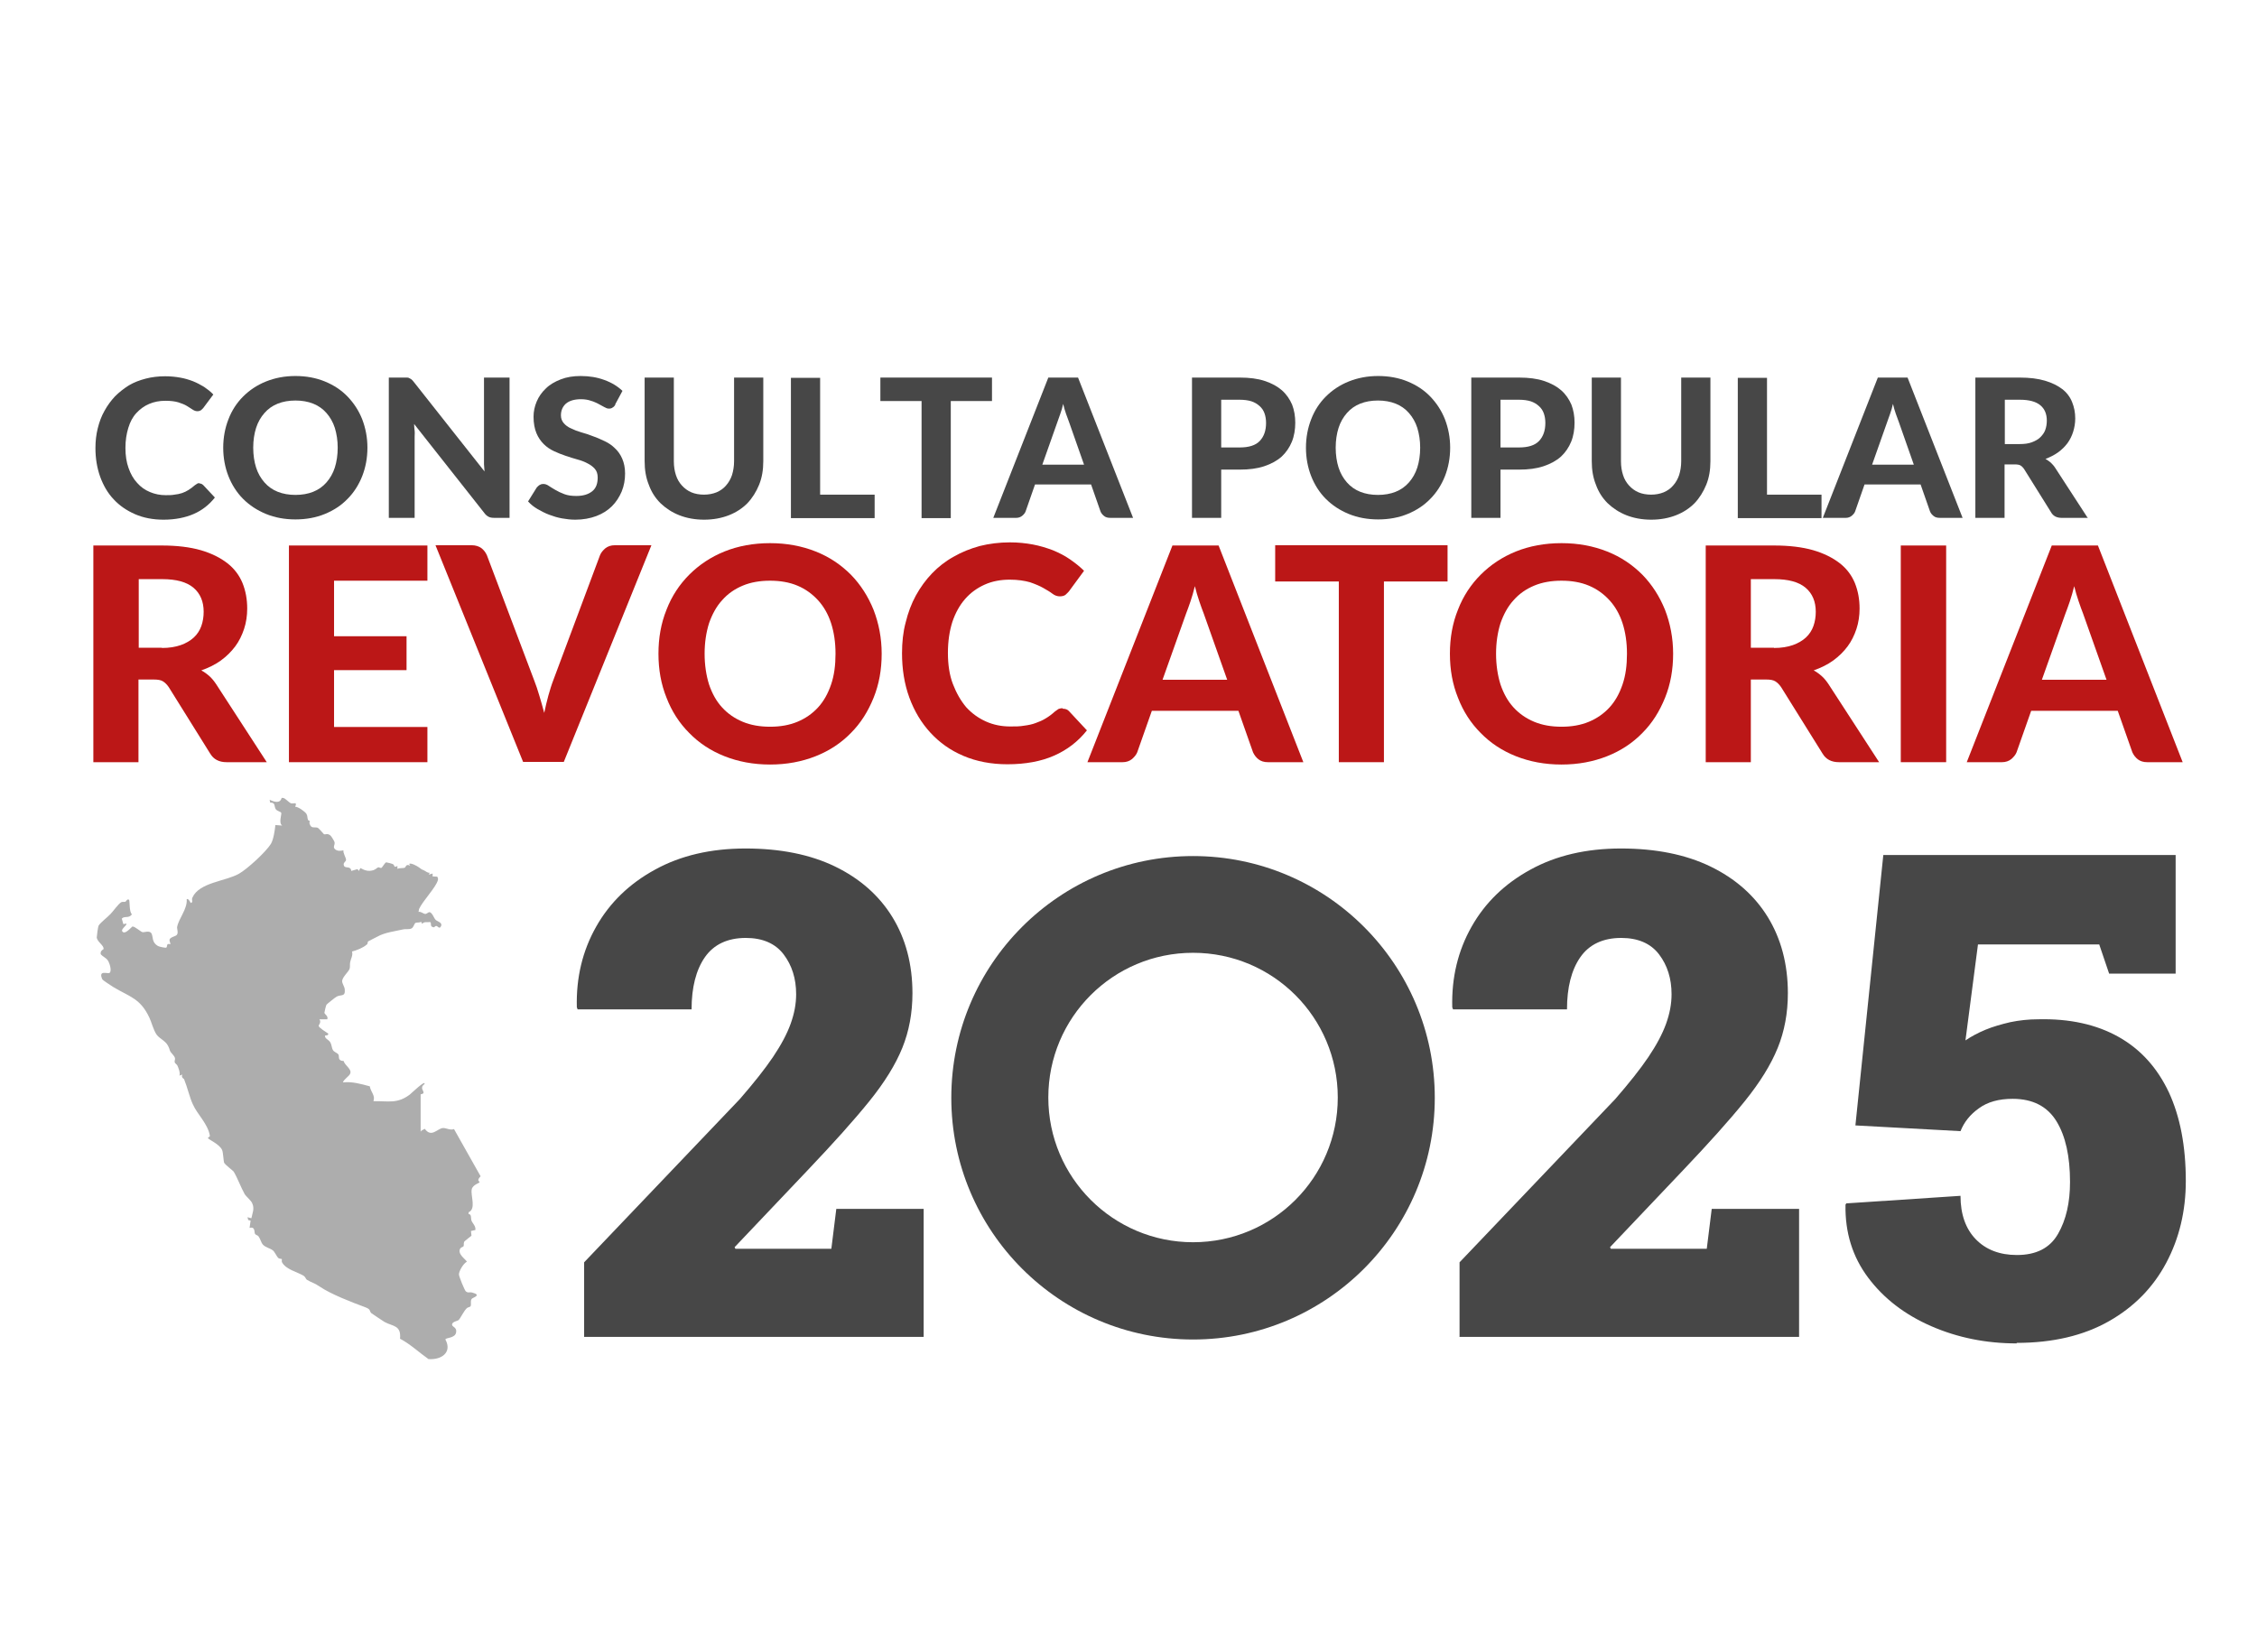 <?xml version="1.0" encoding="UTF-8"?>
<svg id="Capa_1" data-name="Capa 1" xmlns="http://www.w3.org/2000/svg" viewBox="0 0 86.55 63.36">
  <defs>
    <style>
      .cls-1 {
        fill: #474747;
      }

      .cls-2 {
        fill: #bb1717;
      }

      .cls-3 {
        fill: #adadad;
      }
    </style>
  </defs>
  <g>
    <path class="cls-2" d="M10.25,29.23h-1.56c-.29,0-.5-.11-.63-.33l-1.59-2.55c-.07-.1-.14-.17-.22-.22s-.19-.07-.35-.07h-.59v3.17h-1.73v-8.31h2.62c.58,0,1.08.06,1.5.18.41.12.75.29,1.02.5s.46.47.58.76c.12.3.18.62.18.98,0,.27-.04.54-.12.78s-.19.47-.34.67c-.15.2-.33.38-.55.54-.22.16-.47.28-.75.38.11.06.21.13.31.22s.18.19.26.31l1.94,2.99ZM6.21,24.85c.28,0,.52-.04.72-.11s.37-.17.5-.29.23-.27.29-.44c.06-.17.09-.35.09-.55,0-.39-.13-.7-.39-.92-.26-.22-.66-.33-1.2-.33h-.9v2.63h.89Z"/>
    <path class="cls-2" d="M12.81,22.26v2.14h2.78v1.3h-2.78v2.18h3.58v1.35h-5.31v-8.31h5.31v1.35h-3.58Z"/>
    <path class="cls-2" d="M24.98,20.91l-3.36,8.31h-1.56l-3.36-8.31h1.39c.15,0,.27.04.37.11.09.07.16.16.21.27l1.81,4.79c.07.18.14.38.2.59s.13.43.19.67c.05-.23.1-.46.16-.67.06-.21.12-.41.19-.59l1.79-4.79c.04-.1.11-.18.2-.26.1-.08.22-.12.37-.12h1.4Z"/>
    <path class="cls-2" d="M33.81,25.07c0,.61-.1,1.17-.31,1.69-.21.52-.49.97-.87,1.35-.37.38-.82.68-1.35.89s-1.11.32-1.75.32-1.22-.11-1.75-.32-.98-.51-1.35-.89c-.38-.38-.67-.83-.87-1.35-.21-.52-.31-1.08-.31-1.69s.1-1.17.31-1.69c.2-.52.5-.97.87-1.34.38-.38.83-.68,1.35-.89s1.11-.32,1.75-.32,1.22.11,1.75.32.97.51,1.35.89c.37.38.66.83.87,1.35.2.52.31,1.08.31,1.68ZM32.04,25.07c0-.44-.06-.83-.17-1.17s-.28-.64-.5-.88c-.22-.24-.48-.43-.79-.56s-.66-.19-1.05-.19-.74.06-1.05.19-.57.31-.79.56c-.22.24-.38.54-.5.88-.11.35-.17.74-.17,1.17s.06.83.17,1.18c.12.35.28.64.5.88.22.24.48.42.79.55s.66.19,1.05.19.74-.06,1.05-.19.57-.31.79-.55c.22-.24.38-.53.5-.88s.17-.74.17-1.18Z"/>
    <path class="cls-2" d="M40.76,27.18c.1,0,.18.03.24.1l.68.73c-.34.43-.76.75-1.26.97-.5.22-1.1.33-1.79.33-.62,0-1.19-.11-1.68-.32-.5-.21-.92-.51-1.27-.89-.35-.38-.62-.83-.81-1.35-.19-.52-.28-1.09-.28-1.7,0-.41.04-.81.14-1.18.09-.37.22-.72.39-1.03.17-.31.38-.6.62-.85s.52-.47.83-.64c.31-.18.64-.31,1-.41.36-.09.75-.14,1.16-.14.31,0,.6.03.87.08s.53.13.77.22c.24.1.46.21.66.35.2.14.38.28.54.44l-.58.79s-.08.09-.13.13c-.05.04-.13.06-.22.06s-.19-.03-.28-.1c-.09-.07-.21-.14-.35-.22-.14-.08-.31-.15-.51-.22-.21-.06-.47-.1-.78-.1-.35,0-.67.06-.96.19-.29.13-.54.31-.75.55-.21.24-.37.53-.49.88-.11.35-.17.74-.17,1.19s.06.85.19,1.19.3.64.51.89c.22.24.47.42.76.55s.6.19.93.19c.2,0,.37,0,.53-.03.16-.02.31-.05.44-.1.14-.05.26-.1.39-.18.12-.07.24-.16.36-.27.04-.03.09-.06.13-.09.05-.02.1-.03.15-.03Z"/>
    <path class="cls-2" d="M49.96,29.23h-1.34c-.15,0-.27-.04-.36-.11-.09-.07-.16-.16-.21-.27l-.56-1.59h-3.32l-.56,1.59c-.04.1-.11.18-.2.26-.1.08-.22.12-.36.12h-1.35l3.26-8.31h1.77l3.25,8.31ZM47.06,26.07l-.9-2.54c-.05-.13-.11-.29-.17-.47-.06-.18-.12-.37-.17-.58-.05.21-.11.41-.17.59-.06.18-.12.34-.17.47l-.9,2.53h2.48Z"/>
    <path class="cls-2" d="M55.51,22.3h-2.44v6.93h-1.73v-6.93h-2.44v-1.39h6.61v1.39Z"/>
    <path class="cls-2" d="M64.16,25.07c0,.61-.1,1.17-.31,1.69-.21.52-.49.97-.87,1.35-.37.38-.82.68-1.35.89s-1.11.32-1.75.32-1.22-.11-1.75-.32-.98-.51-1.35-.89c-.38-.38-.67-.83-.87-1.35-.21-.52-.31-1.08-.31-1.69s.1-1.17.31-1.69c.2-.52.5-.97.87-1.34.38-.38.83-.68,1.35-.89s1.11-.32,1.75-.32,1.22.11,1.75.32.97.51,1.35.89c.37.38.66.83.87,1.35.2.52.31,1.08.31,1.68ZM62.39,25.07c0-.44-.06-.83-.17-1.17s-.28-.64-.5-.88c-.22-.24-.48-.43-.79-.56s-.66-.19-1.05-.19-.74.06-1.05.19-.57.31-.79.56c-.22.24-.38.54-.5.88-.11.35-.17.74-.17,1.17s.06.83.17,1.18c.12.35.28.64.5.88.22.24.48.42.79.55s.66.19,1.05.19.74-.06,1.05-.19.57-.31.79-.55c.22-.24.38-.53.5-.88s.17-.74.17-1.18Z"/>
    <path class="cls-2" d="M72.08,29.23h-1.56c-.29,0-.5-.11-.63-.33l-1.59-2.55c-.07-.1-.14-.17-.22-.22s-.19-.07-.35-.07h-.59v3.17h-1.73v-8.31h2.62c.58,0,1.08.06,1.5.18.41.12.75.29,1.02.5s.46.47.58.76c.12.3.18.62.18.98,0,.27-.04.54-.12.78s-.19.47-.34.67c-.15.2-.33.38-.55.54-.22.16-.47.28-.75.38.11.06.21.13.31.22s.18.19.26.31l1.94,2.99ZM68.03,24.85c.28,0,.52-.04.72-.11s.37-.17.5-.29.23-.27.29-.44c.06-.17.09-.35.09-.55,0-.39-.13-.7-.39-.92-.26-.22-.66-.33-1.2-.33h-.9v2.63h.89Z"/>
    <path class="cls-2" d="M74.63,29.23h-1.74v-8.31h1.74v8.31Z"/>
    <path class="cls-2" d="M83.68,29.23h-1.34c-.15,0-.27-.04-.36-.11-.09-.07-.16-.16-.21-.27l-.56-1.59h-3.32l-.56,1.59c-.04.1-.11.18-.2.26-.1.08-.22.12-.36.12h-1.35l3.26-8.31h1.77l3.25,8.31ZM80.78,26.07l-.9-2.54c-.05-.13-.11-.29-.17-.47-.06-.18-.12-.37-.17-.58-.05.21-.11.41-.17.59-.06.18-.12.34-.17.47l-.9,2.53h2.48Z"/>
  </g>
  <g>
    <path class="cls-1" d="M7.64,18.54c.06,0,.11.02.16.07l.44.47c-.22.28-.49.49-.81.63s-.71.22-1.16.22c-.4,0-.77-.07-1.09-.21s-.6-.33-.82-.57c-.23-.24-.4-.54-.52-.87-.12-.34-.18-.7-.18-1.1,0-.27.03-.52.09-.76.06-.24.14-.46.26-.67.11-.2.25-.39.4-.55.16-.16.34-.3.53-.42.2-.12.42-.2.65-.26.23-.06.48-.09.75-.09.2,0,.39.02.56.05.18.03.34.08.5.14.15.06.3.14.43.22.13.09.25.18.35.29l-.38.51s-.05.06-.09.09c-.03.02-.08.04-.14.04s-.12-.02-.18-.06-.14-.09-.22-.14-.2-.1-.33-.14-.3-.06-.5-.06c-.23,0-.43.04-.62.12-.19.08-.35.2-.49.35-.14.15-.24.34-.31.57-.07.23-.11.48-.11.77s.04.55.12.77c.08.23.19.42.33.57.14.16.3.27.49.35s.39.12.6.12c.13,0,.24,0,.34-.02.1-.01.2-.03.29-.06s.17-.07.25-.12c.08-.05.16-.11.24-.18.03-.02.06-.04.09-.06s.06-.02.1-.02Z"/>
    <path class="cls-1" d="M14.09,17.17c0,.39-.07.76-.2,1.09s-.32.63-.56.87c-.24.25-.53.44-.87.58-.34.14-.72.21-1.13.21s-.79-.07-1.13-.21c-.34-.14-.63-.33-.88-.58-.24-.24-.43-.54-.56-.87s-.2-.7-.2-1.09.07-.76.2-1.09c.13-.34.32-.63.56-.87.24-.24.53-.44.88-.58s.72-.21,1.13-.21.79.07,1.13.21.63.33.87.58c.24.25.43.54.56.87.13.34.2.7.2,1.09ZM12.95,17.17c0-.28-.04-.53-.11-.76-.07-.22-.18-.41-.32-.57-.14-.16-.31-.28-.51-.36-.2-.08-.43-.12-.68-.12s-.48.04-.68.12c-.2.08-.37.2-.51.36-.14.16-.25.35-.32.57-.07.22-.11.48-.11.76s.04.54.11.76c.07.22.18.41.32.57.14.16.31.28.51.36.2.08.43.12.68.12s.48-.04.68-.12c.2-.08.37-.2.51-.36.14-.16.25-.35.32-.57.07-.22.11-.48.11-.76Z"/>
    <path class="cls-1" d="M19.54,14.48v5.38h-.58c-.09,0-.16-.01-.22-.04-.06-.03-.12-.08-.17-.15l-2.69-3.41c0,.09.01.17.02.26s0,.16,0,.23v3.11h-.99v-5.38h.59s.09,0,.12,0c.03,0,.06.01.09.03.03.01.05.03.08.05.02.02.05.05.08.09l2.71,3.43c0-.09-.02-.19-.02-.27,0-.09,0-.17,0-.25v-3.08h.99Z"/>
    <path class="cls-1" d="M23.6,15.51c-.03.06-.07.1-.11.12-.04.03-.08.04-.14.04s-.11-.02-.18-.06-.14-.08-.22-.12-.18-.09-.29-.12c-.11-.04-.24-.06-.38-.06-.26,0-.45.06-.58.17-.13.12-.19.27-.19.45,0,.12.04.22.11.3.07.08.16.15.28.2.12.06.25.11.39.15.15.04.3.09.45.15.15.05.3.12.45.19s.28.16.39.27c.12.11.21.24.28.4.07.16.11.35.11.57,0,.24-.04.47-.13.69-.09.21-.21.4-.37.56-.16.16-.36.29-.6.38-.24.09-.51.14-.81.14-.17,0-.34-.02-.51-.05-.17-.03-.33-.08-.49-.14-.16-.06-.31-.14-.45-.22s-.26-.18-.36-.29l.33-.53s.06-.07.11-.1.09-.04.14-.04c.07,0,.14.02.21.07.07.05.16.1.26.16.1.06.21.11.34.16.13.05.28.07.46.07.26,0,.46-.06.61-.18s.21-.3.21-.53c0-.14-.04-.25-.11-.33-.07-.08-.16-.15-.28-.21-.11-.06-.24-.11-.39-.15-.15-.04-.3-.09-.45-.14-.15-.05-.3-.11-.45-.18s-.28-.16-.39-.27c-.11-.11-.21-.25-.28-.42-.07-.17-.11-.38-.11-.63,0-.2.04-.39.12-.58.08-.19.2-.36.35-.5.15-.15.34-.26.57-.35s.48-.13.77-.13c.33,0,.63.05.9.15.28.1.51.24.7.42l-.28.52Z"/>
    <path class="cls-1" d="M26.99,18.97c.18,0,.34-.03.49-.09.14-.06.27-.15.36-.26.1-.11.18-.25.23-.4.05-.16.08-.34.08-.53v-3.21h1.12v3.21c0,.33-.05.63-.16.9-.11.27-.26.51-.45.71-.2.2-.43.35-.71.46-.28.11-.6.17-.95.17s-.67-.06-.95-.17c-.28-.11-.52-.27-.72-.46-.2-.2-.35-.43-.45-.71-.11-.27-.16-.57-.16-.9v-3.21h1.12v3.21c0,.2.03.38.08.53.05.16.13.29.23.4.1.11.22.2.36.26.14.06.31.09.49.09Z"/>
    <path class="cls-1" d="M33.54,18.96v.91h-3.21v-5.38h1.12v4.48h2.09Z"/>
    <path class="cls-1" d="M38.04,15.38h-1.58v4.49h-1.12v-4.49h-1.58v-.9h4.28v.9Z"/>
    <path class="cls-1" d="M43.45,19.86h-.87c-.1,0-.18-.02-.24-.07-.06-.05-.11-.1-.14-.18l-.36-1.03h-2.15l-.36,1.03c-.02.06-.07.12-.13.17-.06.05-.14.08-.23.08h-.88l2.11-5.38h1.14l2.11,5.38ZM41.57,17.82l-.58-1.65c-.03-.09-.07-.19-.11-.3-.04-.12-.08-.24-.11-.38-.03.14-.07.27-.11.38-.04.12-.08.22-.11.31l-.58,1.64h1.6Z"/>
    <path class="cls-1" d="M47.54,14.48c.37,0,.69.04.96.13s.49.21.66.36c.17.15.3.34.39.55.08.21.12.44.12.69,0,.26-.04.51-.13.73-.09.22-.22.41-.39.57-.18.16-.4.28-.67.37-.27.09-.58.13-.94.13h-.71v1.85h-1.12v-5.38h1.82ZM47.54,17.16c.35,0,.61-.08.77-.25s.24-.4.24-.69c0-.13-.02-.26-.06-.37-.04-.11-.1-.2-.19-.28s-.19-.14-.31-.18c-.13-.04-.28-.06-.45-.06h-.71v1.83h.71Z"/>
    <path class="cls-1" d="M55.61,17.17c0,.39-.07.76-.2,1.09s-.32.63-.56.87c-.24.25-.53.44-.87.58-.34.14-.72.21-1.13.21s-.79-.07-1.13-.21c-.34-.14-.63-.33-.88-.58-.24-.24-.43-.54-.56-.87s-.2-.7-.2-1.09.07-.76.2-1.09c.13-.34.32-.63.56-.87.24-.24.53-.44.88-.58s.72-.21,1.13-.21.79.07,1.13.21.63.33.87.58c.24.25.43.54.56.87.13.34.2.7.2,1.09ZM54.46,17.17c0-.28-.04-.53-.11-.76-.07-.22-.18-.41-.32-.57-.14-.16-.31-.28-.51-.36-.2-.08-.43-.12-.68-.12s-.48.04-.68.12c-.2.08-.37.2-.51.36-.14.16-.25.35-.32.57-.07.22-.11.48-.11.76s.04.54.11.76c.07.22.18.41.32.57.14.16.31.28.51.36.2.08.43.12.68.12s.48-.04.68-.12c.2-.08.37-.2.51-.36.14-.16.25-.35.32-.57.07-.22.11-.48.11-.76Z"/>
    <path class="cls-1" d="M58.25,14.48c.37,0,.69.04.96.13s.49.21.66.36c.17.15.3.34.39.55.08.21.12.44.12.69,0,.26-.04.51-.13.73-.09.22-.22.41-.39.57-.18.16-.4.28-.67.37-.27.09-.58.13-.94.13h-.71v1.85h-1.12v-5.38h1.82ZM58.25,17.16c.35,0,.61-.08.77-.25s.24-.4.24-.69c0-.13-.02-.26-.06-.37-.04-.11-.1-.2-.19-.28s-.19-.14-.31-.18c-.13-.04-.28-.06-.45-.06h-.71v1.83h.71Z"/>
    <path class="cls-1" d="M63.31,18.97c.18,0,.34-.03.49-.09.14-.06.27-.15.36-.26.1-.11.18-.25.23-.4.05-.16.08-.34.08-.53v-3.21h1.12v3.21c0,.33-.05.63-.16.9-.11.27-.26.51-.45.71-.2.2-.43.35-.71.46-.28.11-.6.17-.95.17s-.67-.06-.95-.17c-.28-.11-.52-.27-.72-.46-.2-.2-.35-.43-.45-.71-.11-.27-.16-.57-.16-.9v-3.21h1.12v3.21c0,.2.03.38.08.53.05.16.13.29.23.4.1.11.22.2.36.26.14.06.31.09.49.09Z"/>
    <path class="cls-1" d="M69.85,18.96v.91h-3.21v-5.38h1.12v4.48h2.09Z"/>
    <path class="cls-1" d="M75.26,19.86h-.87c-.1,0-.18-.02-.24-.07-.06-.05-.11-.1-.14-.18l-.36-1.03h-2.15l-.36,1.03c-.02.06-.07.12-.13.17-.06.05-.14.08-.23.08h-.88l2.11-5.38h1.14l2.11,5.38ZM73.39,17.82l-.58-1.65c-.03-.09-.07-.19-.11-.3-.04-.12-.08-.24-.11-.38-.03.14-.07.27-.11.38-.04.12-.08.22-.11.31l-.58,1.64h1.6Z"/>
    <path class="cls-1" d="M80.07,19.86h-1.01c-.19,0-.33-.07-.41-.22l-1.03-1.65c-.04-.06-.09-.11-.14-.14s-.13-.04-.23-.04h-.38v2.05h-1.12v-5.38h1.7c.38,0,.7.04.97.12.27.08.49.19.66.32s.3.3.38.5.12.4.12.63c0,.18-.03.35-.08.51s-.12.3-.22.44c-.1.13-.22.25-.36.35-.14.1-.3.18-.48.25.07.04.14.09.2.14.06.06.12.12.17.2l1.26,1.94ZM77.45,17.03c.18,0,.34-.02.47-.07.13-.05.24-.11.32-.19.08-.08.15-.17.19-.28.04-.11.06-.23.06-.36,0-.25-.08-.45-.25-.59-.17-.14-.43-.21-.78-.21h-.58v1.7h.57Z"/>
  </g>
  <path class="cls-1" d="M55.97,51.26v-2.85l5.97-6.26c.53-.61.96-1.15,1.27-1.61.31-.46.54-.89.68-1.28.14-.39.21-.76.21-1.13,0-.6-.16-1.11-.48-1.53s-.81-.63-1.45-.63c-.7,0-1.23.25-1.57.74-.34.49-.51,1.16-.51,2h-4.37l-.03-.08c-.03-1.14.22-2.17.74-3.09.52-.92,1.27-1.65,2.26-2.19.98-.54,2.14-.81,3.47-.81s2.48.23,3.43.69c.95.46,1.69,1.11,2.2,1.94.51.83.77,1.81.77,2.92,0,.76-.13,1.46-.39,2.1s-.68,1.32-1.27,2.05c-.59.73-1.38,1.61-2.36,2.64l-2.8,2.95.03.06h3.68l.19-1.53h3.35v4.91h-13.03Z"/>
  <path class="cls-1" d="M22.4,51.26v-2.85l5.97-6.26c.53-.61.96-1.15,1.27-1.61.31-.46.54-.89.68-1.28.14-.39.21-.76.21-1.13,0-.6-.16-1.11-.48-1.53s-.81-.63-1.45-.63c-.7,0-1.23.25-1.57.74-.34.49-.51,1.16-.51,2h-4.37l-.03-.08c-.03-1.14.22-2.17.74-3.09.52-.92,1.27-1.65,2.26-2.19.98-.54,2.14-.81,3.47-.81s2.48.23,3.43.69c.95.46,1.69,1.11,2.2,1.94.51.83.77,1.81.77,2.92,0,.76-.13,1.46-.39,2.1s-.68,1.32-1.27,2.05c-.59.73-1.38,1.61-2.36,2.64l-2.8,2.95.03.06h3.68l.19-1.53h3.35v4.91h-13.03Z"/>
  <path class="cls-1" d="M77.34,51.52c-1.18,0-2.27-.22-3.28-.66-1.01-.44-1.82-1.06-2.42-1.86-.6-.8-.89-1.73-.87-2.8l.03-.05,4.38-.29c0,.71.2,1.27.59,1.67.39.4.92.6,1.57.6.75,0,1.27-.27,1.58-.81.31-.54.46-1.2.46-1.99,0-.98-.17-1.76-.52-2.33-.35-.57-.91-.86-1.68-.86-.53,0-.96.12-1.29.36-.34.24-.57.53-.71.88l-4.03-.22,1.07-10.37h11.21v4.55h-2.55l-.38-1.12h-4.65l-.48,3.68c.22-.15.48-.29.77-.41s.61-.21.95-.29c.34-.07.7-.11,1.06-.11,1.22-.03,2.25.2,3.1.68s1.48,1.19,1.92,2.12c.43.93.65,2.06.65,3.4,0,1.15-.25,2.2-.75,3.14-.5.94-1.23,1.69-2.2,2.24-.97.55-2.15.83-3.54.83Z"/>
  <path class="cls-1" d="M45.75,32.83c-5.12,0-9.27,4.15-9.27,9.27s4.15,9.27,9.27,9.27,9.27-4.15,9.27-9.27-4.15-9.27-9.27-9.27ZM45.75,47.64c-3.06,0-5.55-2.48-5.55-5.55s2.48-5.55,5.55-5.55,5.55,2.48,5.55,5.55-2.48,5.55-5.55,5.55Z"/>
  <path class="cls-3" d="M16.16,43.36l.13-.07c.25.35.47,0,.69-.03.12-.01.29.1.43.04l1.02,1.81c-.17.18-.04.18-.04.23,0,.03-.26.09-.3.27-.05.24.18.75-.12.88v.07c.12,0,.08.16.11.25.05.12.17.21.15.36l-.17.04.02.18s-.27.21-.28.23c-.03.07,0,.14-.03.18-.01.02-.09.03-.12.08-.13.22.24.43.25.51-.13.06-.31.37-.3.49,0,.07.21.59.26.64.09.08.14.02.25.05.38.1.02.19-.02.24-.07.09,0,.22-.05.29-.02.03-.11.03-.15.08-.11.11-.23.37-.3.44-.04.04-.22.06-.25.15-.04.13.19.1.15.33s-.4.19-.41.27c.27.5-.16.79-.65.75-.37-.26-.69-.57-1.09-.78.05-.52-.27-.47-.59-.64-.04-.02-.48-.32-.51-.34-.09-.09,0-.14-.24-.23-.49-.18-1.32-.5-1.74-.79-.22-.15-.33-.16-.49-.26-.04-.02-.05-.1-.12-.15-.26-.16-.69-.24-.84-.53-.01-.02,0-.09,0-.11-.01-.02-.09-.01-.13-.04-.08-.07-.14-.24-.22-.3-.1-.08-.28-.11-.38-.22-.07-.08-.1-.23-.17-.32-.03-.04-.11-.05-.13-.09-.04-.06.02-.29-.21-.23l.04-.28-.09-.02-.03-.11.15.04c.04-.21.13-.36.03-.58-.05-.11-.23-.25-.29-.35-.14-.25-.27-.61-.42-.86-.02-.03-.3-.24-.36-.33-.03-.04-.04-.4-.08-.49-.09-.23-.52-.4-.55-.47l.08-.07c-.07-.47-.48-.82-.66-1.23-.12-.26-.21-.66-.33-.95-.01-.03-.12-.05-.07-.18l-.11.04c.04-.1-.03-.28-.08-.39-.02-.04-.09-.08-.1-.12-.02-.1.07-.13-.06-.28-.18-.2-.09-.15-.2-.36-.1-.19-.33-.27-.44-.43-.12-.18-.19-.47-.27-.64-.35-.75-.76-.8-1.39-1.18-.06-.04-.41-.26-.42-.3-.16-.37.21-.19.28-.24.1-.07,0-.38-.06-.47-.07-.11-.2-.15-.28-.25-.01-.1.03-.14.11-.19.03-.14-.24-.27-.26-.45,0-.05.05-.42.07-.45.06-.11.36-.34.46-.45.09-.09.3-.39.41-.45.05-.03.12,0,.16-.02.02,0,.07-.13.14-.07.03.03,0,.48.11.55-.12.18-.29.05-.39.17l.06.21.11-.02c.06.05-.22.21-.15.3.1.14.32-.14.39-.19.1,0,.32.21.39.22.06.01.27-.08.34.05s0,.34.25.48c.05.03.3.08.32.06.03-.03.02-.11.05-.13.03-.02.1,0,.1,0,.02-.02-.04-.12-.03-.17.02-.11.26-.13.29-.2.05-.09,0-.19,0-.28.06-.34.4-.69.37-1.08.09-.03.13.15.17.15.09-.06,0-.11.05-.21.26-.58,1.26-.62,1.78-.91.32-.18,1.04-.84,1.23-1.15.1-.17.15-.52.17-.72l.26.02c-.15-.11,0-.44-.04-.5-.01-.02-.15-.06-.2-.12-.08-.11,0-.27-.22-.26l-.02-.11c.17.08.4.16.46-.07h.05c.09,0,.22.18.32.21.09.02.24-.08.15.13.11-.01.38.19.43.27s.03.16.06.23c.01.03.06.03.07.05,0,.01-.03.07,0,.12.06.17.17.1.29.13.04,0,.24.24.25.25.06.03.13-.05.25.05.03.02.16.23.16.26.02.11-.08.18.02.27.1.08.21.06.32.04-.02.1.1.29.1.36,0,.08-.13.11-.08.23s.26-.01.28.2l.24-.07.05.07.06-.11c.17.09.3.14.5.08.09-.03.16-.11.19-.11.04,0,.08.04.12.02.02,0,.13-.2.18-.21.03,0,.22.05.26.07.08.05.01.15.17.07v.11c.08-.04.2-.02.27-.04.06-.01.04-.17.22-.08l-.04-.07c.07-.05.3.08.37.13.11.07.04.05.2.12.07.03.13.1.22.09l-.04.07.15-.04v.11s.18.01.18.01c.02.05.04.08.02.14-.08.28-.58.79-.72,1.1l-.02.11c.09-.02.18.07.25.08.09,0,.13-.1.2-.06.11.07.13.21.21.29.06.06.29.1.19.26-.06.1-.12-.04-.18-.03-.03,0-.06.06-.1.05-.16-.03-.05-.17-.13-.2-.1.02-.23-.03-.3.07l-.04-.08c-.06.04-.16.02-.21.04-.06.02-.07.18-.17.22-.09.04-.22.01-.3.03-.31.07-.72.12-1,.28-.09.05-.3.15-.35.18-.03.02-.01.09-.05.12-.15.13-.38.22-.57.27.04.16-.05.28-.07.4-.02.08,0,.17-.02.25-.03.12-.26.3-.29.47-.01.1.09.22.1.33.03.3-.14.19-.31.28-.03.01-.38.29-.39.31-.02.03-.08.28-.08.31.01.06.16.13.11.25h-.3c.08.12-.03.21-.03.25,0,.07.3.25.37.3,0,.13-.19,0-.11.15.03.06.13.09.19.19.05.09.05.2.09.28.05.09.16.11.21.17.06.07-.05.25.21.26.03.16.32.31.25.48-.04.11-.24.21-.28.34.36-.04.69.06,1.03.15.04.23.22.35.14.57.57-.01.91.11,1.39-.25.03-.02.62-.59.57-.41-.2.15-.02.26-.04.34-.01.05-.11.05-.11.06v1.43Z"/>
</svg>